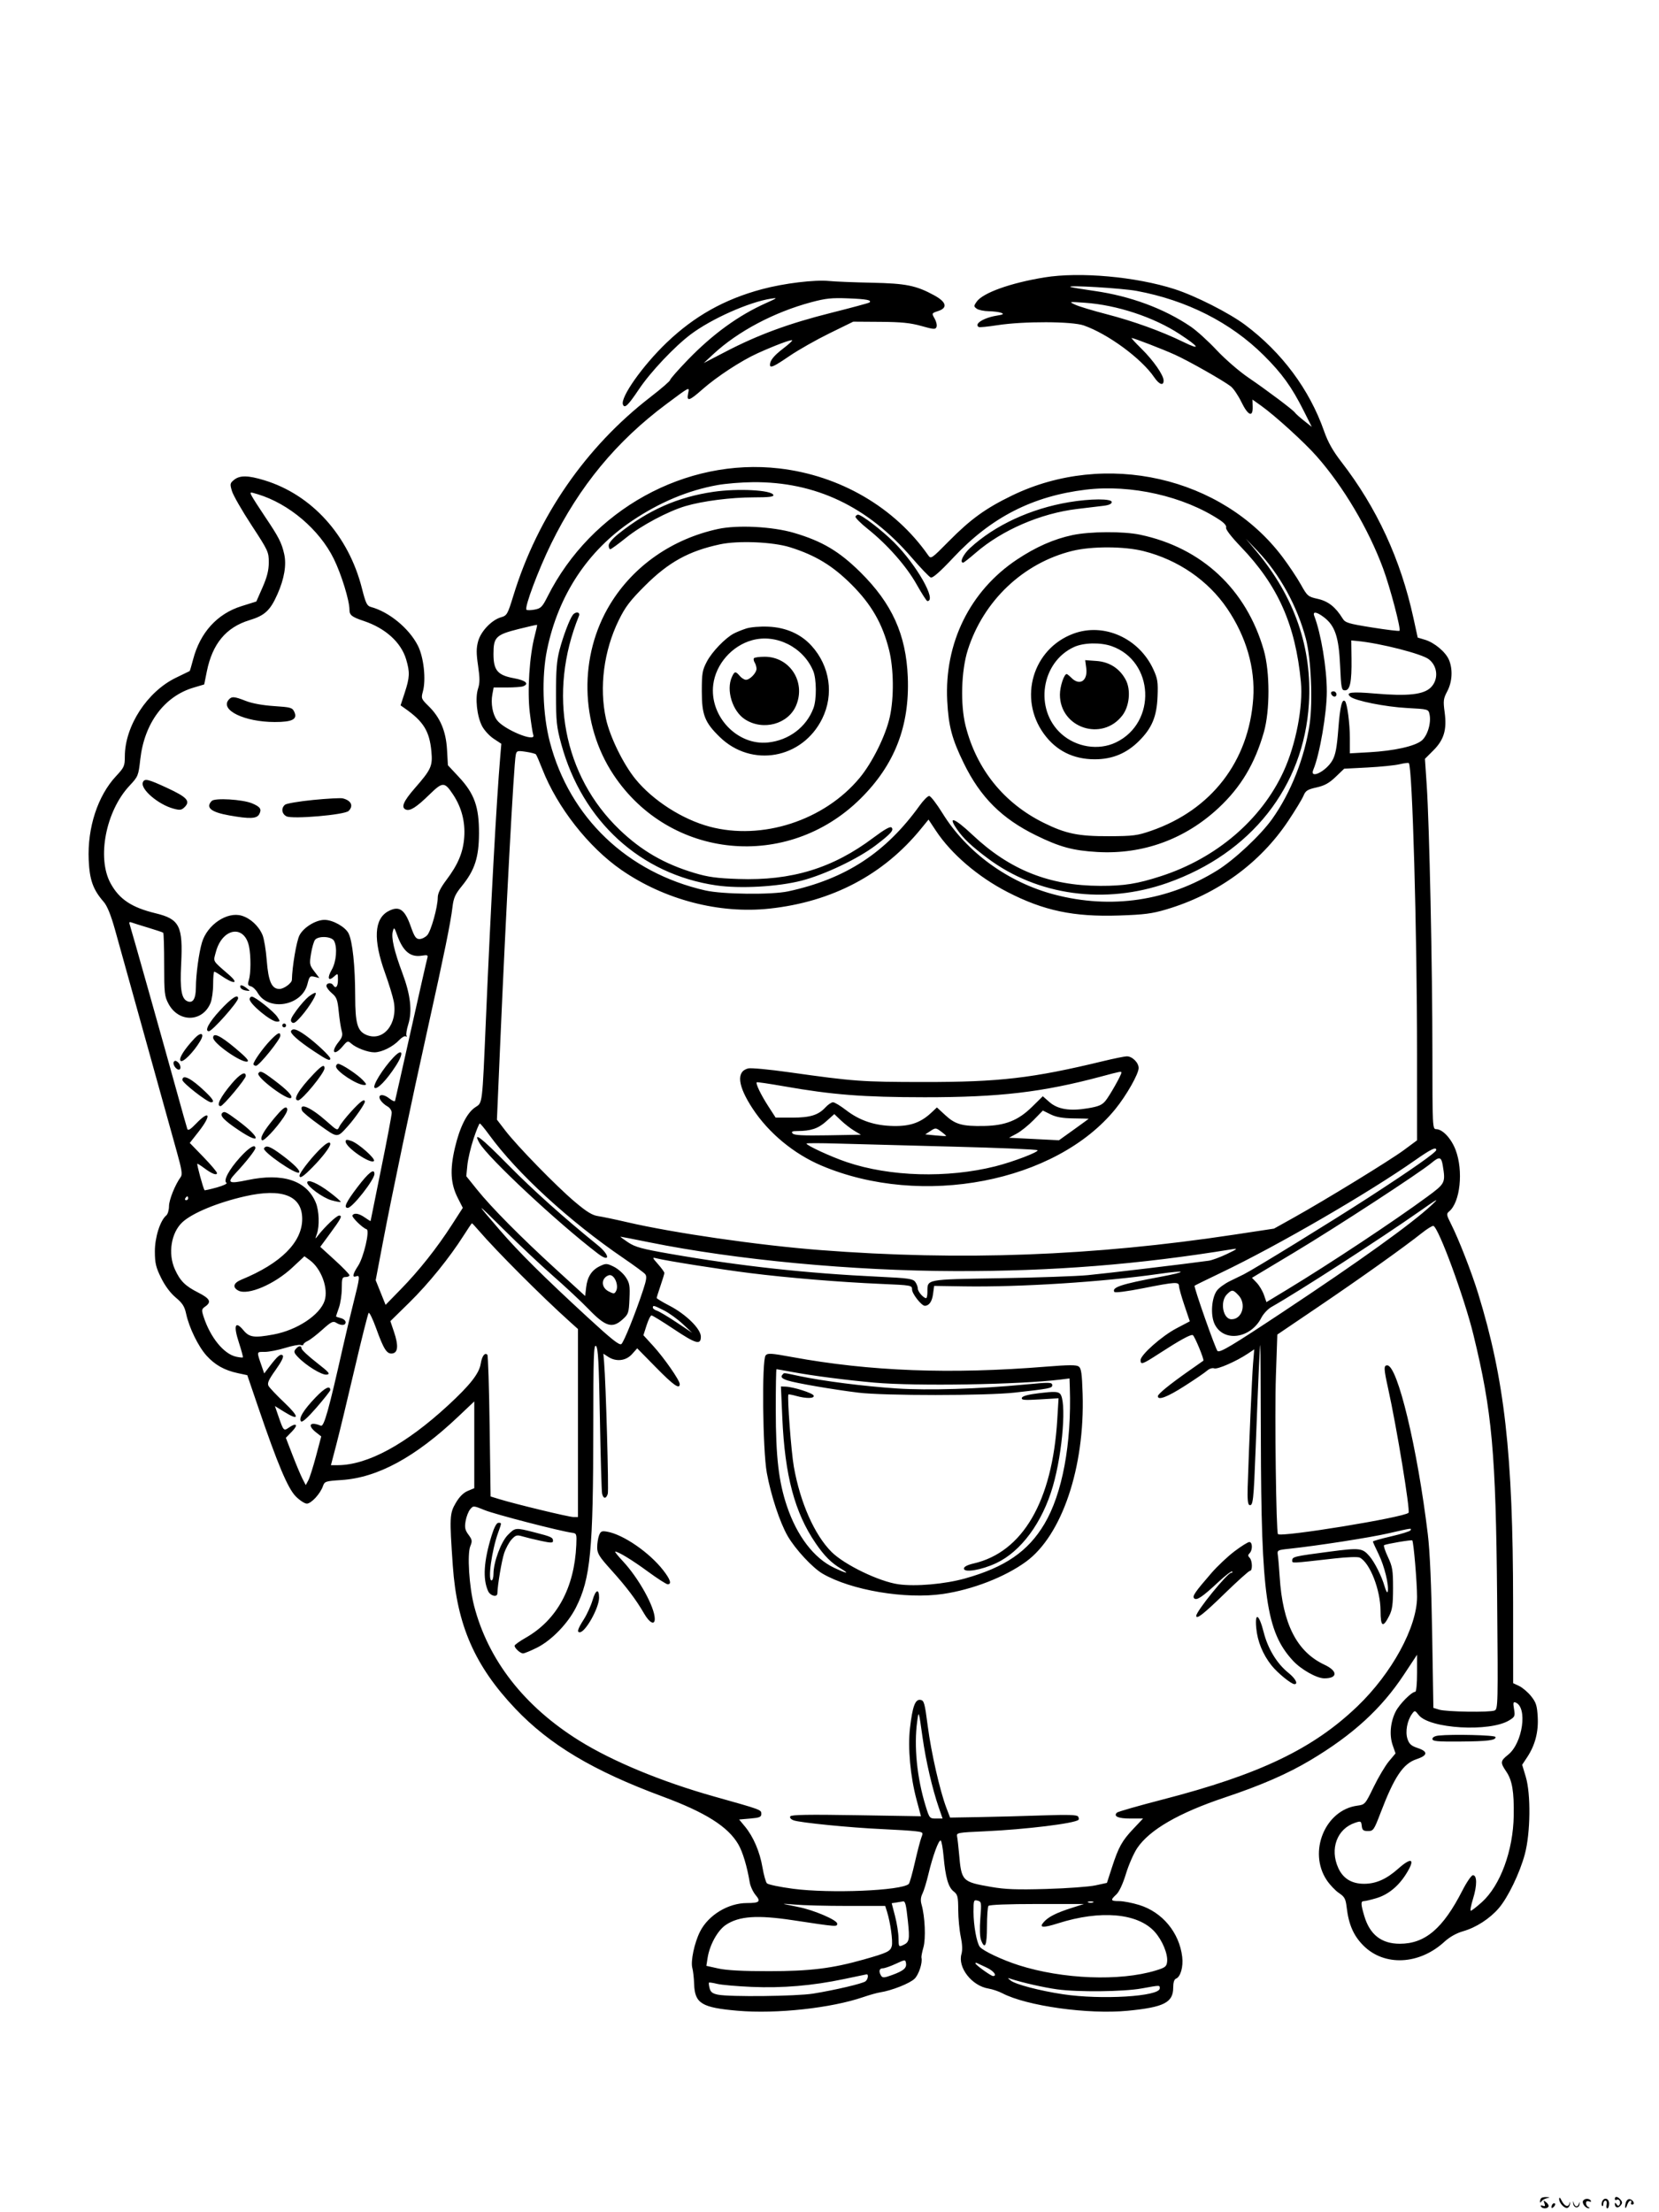 <svg xmlns="http://www.w3.org/2000/svg" width="864" height="1152" viewBox="0 0 864 1152" version="1.1">
	<path d="M 543.870 144.470 C 526.178 147.367, 511.860 152.506, 508.629 157.120 C 507.070 159.345, 507.073 159.580, 508.672 160.750 C 509.613 161.437, 512.434 162.032, 514.941 162.070 C 517.449 162.109, 520.384 162.486, 521.464 162.908 C 523.013 163.514, 522.517 163.822, 519.109 164.367 C 512.252 165.463, 507.042 168.770, 509.750 170.308 C 510.163 170.542, 514.550 170.105, 519.500 169.336 C 533.059 167.231, 558.241 167.309, 564.430 169.476 C 577.046 173.892, 594.443 186.688, 601.080 196.433 C 603.693 200.269, 606 201.096, 606 198.196 C 606 195.356, 600.715 187.746, 594.484 181.614 C 591.347 178.526, 589.024 176, 589.322 176 C 590.428 176, 605.718 181.910, 612 184.766 C 619.211 188.044, 637.108 198.196, 641 201.216 C 642.375 202.283, 644.850 205.933, 646.500 209.328 C 649.975 216.478, 652.561 217.558, 652.389 211.788 L 652.279 208.076 656.793 211.288 C 663.966 216.391, 679.220 230.264, 685.625 237.508 C 699.552 253.259, 712.688 275.413, 720.305 296 C 723.988 305.953, 729.696 327.638, 728.854 328.479 C 728.585 328.749, 722.150 327.973, 714.555 326.755 C 702.040 324.748, 700.600 324.304, 699.193 322.020 C 695.545 316.100, 691.718 313.080, 686.335 311.876 C 681.185 310.723, 680.866 310.452, 677.440 304.327 C 675.486 300.833, 671.197 294.403, 667.908 290.038 C 636.423 248.255, 575.704 234.468, 527.041 258.053 C 513.298 264.714, 505.497 270.353, 494.178 281.807 C 484.925 291.171, 484.845 291.224, 483.300 289.018 C 465.908 264.188, 437.434 247.606, 405.893 243.939 C 357.084 238.265, 307.909 265.431, 285.176 310.630 C 282.439 316.070, 281.682 316.837, 278.444 317.445 C 276.437 317.821, 274.516 317.850, 274.175 317.508 C 273.018 316.352, 280.372 296.712, 287.070 283.070 C 301.751 253.171, 321.066 229.769, 347.018 210.438 C 359.618 201.053, 359.088 201.309, 358.360 204.950 C 357.501 209.244, 358.942 208.833, 365.692 202.861 C 373.265 196.160, 386.039 187.801, 394.646 183.916 C 403.708 179.824, 412.039 176.705, 412.547 177.214 C 412.772 177.439, 410.699 179.344, 407.940 181.448 C 403.095 185.143, 401 187.704, 401 189.934 C 401 191.881, 402.849 191.050, 411.211 185.348 C 415.770 182.240, 425.098 176.952, 431.940 173.598 L 444.379 167.500 458.440 167.594 C 469.383 167.668, 474.122 168.145, 479.818 169.748 C 486.358 171.588, 487.201 171.640, 487.740 170.235 C 488.072 169.371, 487.625 167.412, 486.748 165.884 C 485.159 163.114, 485.165 163.101, 488.633 161.956 C 493.691 160.287, 492.903 157.265, 486.500 153.773 C 477.123 148.660, 471.809 147.590, 454 147.229 C 444.925 147.045, 434.954 146.641, 431.842 146.331 C 424.277 145.578, 408.341 147.518, 396.850 150.592 C 377.282 155.825, 361.600 164.618, 347.166 178.450 C 334.672 190.424, 323.001 206.953, 324.423 210.661 C 325.283 212.900, 327.089 211.172, 332.792 202.654 C 338.804 193.676, 351.357 180.390, 359.806 174.062 C 370.631 165.955, 390.079 157.311, 401.500 155.528 C 405.145 154.960, 404.924 155.161, 399 157.805 C 384.627 164.220, 371.218 173.944, 358.225 187.374 C 353.151 192.619, 349 197.346, 349 197.879 C 349 198.412, 344.386 202.410, 338.746 206.763 C 305.057 232.771, 280.003 269.033, 267.420 310 C 264.357 319.972, 264.031 320.547, 260.940 321.440 C 256.015 322.862, 250.410 328.752, 248.989 334 C 248.032 337.531, 248.031 340.264, 248.980 346.696 C 249.932 353.135, 249.929 355.685, 248.969 358.595 C 247.376 363.421, 248.363 372.831, 251.006 378.011 C 252.124 380.204, 254.851 383.196, 257.064 384.661 L 261.089 387.325 260.531 393.912 C 258.557 417.211, 255.650 470.552, 253.033 531.500 C 251.139 575.618, 251.311 574.178, 247.654 576.517 C 243.256 579.330, 239.442 586.876, 236.897 597.799 C 234.246 609.178, 234.666 616.433, 238.400 623.803 L 241.024 628.981 235.386 637.740 C 227.619 649.807, 218.310 661.563, 208.818 671.292 L 200.810 679.500 198.233 673.085 L 195.656 666.670 199.378 647.085 C 204.148 621.986, 214.208 574.012, 222.988 534.500 C 231.241 497.356, 234.705 480.361, 235.634 472.457 C 236.210 467.557, 237.034 465.703, 240.557 461.377 C 247.237 453.175, 249.410 446.494, 249.459 434 C 249.513 420.148, 247.061 413.283, 238.954 404.594 L 233.269 398.500 232.806 390.361 C 232.257 380.705, 229.231 373.583, 223.156 367.652 C 219.403 363.988, 219.263 363.630, 220.222 360.158 C 221.961 353.861, 220.689 342.207, 217.603 336.162 C 213.004 327.156, 202.611 318.618, 193.140 316.067 C 191.127 315.524, 190.444 314.105, 188.503 306.426 C 181.523 278.811, 162.402 257.631, 137.645 250.088 C 129.171 247.507, 124.904 247.448, 121.913 249.869 C 119.770 251.605, 119.691 252.025, 120.808 255.752 C 121.469 257.960, 126.058 265.950, 131.005 273.508 C 139.654 286.721, 139.999 287.465, 139.983 292.875 C 139.971 297.004, 139.106 300.459, 136.733 305.865 L 133.500 313.229 125.803 315.640 C 113.090 319.621, 104.213 329.406, 100.548 343.476 C 99.714 346.681, 98.911 349.373, 98.765 349.459 C 98.619 349.545, 95.426 351.098, 91.669 352.910 C 76.685 360.138, 65.043 378.038, 65.011 393.896 C 65.001 398.913, 64.681 399.634, 60.462 404.144 C 50.907 414.359, 45.462 431.024, 46.195 447.811 C 46.650 458.227, 48.449 463.266, 53.975 469.602 C 55.819 471.717, 57.701 476.333, 59.888 484.102 C 61.652 490.371, 68.905 516.425, 76.005 542 C 83.106 567.575, 90.355 593.625, 92.115 599.888 C 94.657 608.935, 95.073 611.608, 94.137 612.888 C 91.205 616.897, 88.019 624.822, 88.010 628.128 C 88.004 630.123, 87.374 632.274, 86.610 632.909 C 83.417 635.558, 80.632 644.348, 80.654 651.700 C 80.673 657.766, 81.185 659.934, 83.903 665.455 C 85.939 669.590, 88.750 673.363, 91.519 675.678 C 95.028 678.611, 96.116 680.315, 96.943 684.171 C 98.493 691.397, 103.263 701.179, 107.553 705.927 C 111.959 710.804, 116.896 713.570, 123.860 715.063 L 128.786 716.120 134.477 732.810 C 144.571 762.418, 149.907 775.082, 154.043 779.250 C 156.090 781.313, 158.678 783, 159.793 783 C 162.075 783, 166.796 777.883, 168.182 773.908 C 169.049 771.420, 169.527 771.262, 177.797 770.726 C 196.675 769.502, 216.282 758.860, 238.632 737.703 L 247 729.782 247 752.378 L 247 774.973 243.595 776.396 C 241.342 777.337, 239.237 779.445, 237.371 782.631 C 234.151 788.125, 234.059 790.093, 235.833 815.500 C 237.985 846.299, 247.302 867.561, 268.382 889.772 C 286.247 908.596, 308.962 922.152, 345 935.498 C 367.364 943.781, 379.079 951.159, 384.470 960.359 C 386.786 964.310, 389.050 971.823, 390.456 980.221 C 390.799 982.267, 392.186 985.256, 393.539 986.864 C 396.383 990.243, 395.558 991, 389.033 991 C 379.233 991, 368.919 997.268, 364.577 1005.862 C 361.631 1011.694, 359.593 1021.332, 360.566 1024.832 C 360.975 1026.299, 361.397 1030.090, 361.504 1033.255 C 361.844 1043.286, 365.428 1045.465, 384.257 1047.088 C 404.394 1048.823, 432.889 1045.715, 449.640 1039.956 C 452.863 1038.847, 456.812 1037.741, 458.415 1037.497 C 464.393 1036.587, 473.918 1032.809, 476.340 1030.387 C 478.549 1028.178, 480.540 1022.016, 479.882 1019.425 C 479.752 1018.916, 480.220 1016.490, 480.920 1014.033 C 482.226 1009.452, 481.723 998.009, 479.943 991.801 C 479.344 989.713, 479.486 987.940, 480.397 986.131 C 481.125 984.684, 482.522 980.125, 483.500 976 C 485.767 966.441, 488.925 957.835, 489.936 958.460 C 490.367 958.727, 491.033 962.444, 491.416 966.722 C 492.391 977.601, 493.865 982.748, 496.625 984.920 C 498.757 986.596, 499.004 987.593, 499.044 994.644 C 499.068 998.965, 499.657 1005.200, 500.353 1008.500 C 501.171 1012.376, 501.307 1015.562, 500.736 1017.500 C 498.660 1024.549, 506.104 1034.109, 514.774 1035.529 C 516.823 1035.864, 520.075 1036.962, 522 1037.968 C 534.720 1044.614, 566.775 1049.091, 587.326 1047.090 C 606.209 1045.252, 611 1042.808, 611 1035.014 C 611 1032.430, 611.516 1030.739, 612.408 1030.397 C 614.812 1029.474, 616.312 1024.279, 615.690 1019.028 C 614.194 1006.402, 605.369 995.739, 593.339 992.023 C 589.737 990.910, 585.037 990, 582.895 990 C 578.355 990, 578.148 989.519, 581.395 986.509 C 582.873 985.140, 584.787 981.024, 586.391 975.764 C 587.821 971.075, 590.456 965.060, 592.246 962.397 C 598.665 952.846, 613.885 944.052, 637.915 936.011 C 656.952 929.640, 670.534 923.718, 682.538 916.555 C 704.545 903.422, 719.440 889.793, 731.128 872.096 L 738 861.692 738 871.346 C 738 876.883, 737.588 881, 737.035 881 C 735.168 881, 728.860 887.354, 726.886 891.224 C 724.106 896.674, 723.482 903.565, 725.298 908.782 L 726.788 913.064 723.337 917.195 C 721.439 919.467, 717.870 925.470, 715.406 930.536 C 710.994 939.605, 710.862 939.755, 706.862 940.292 C 690.075 942.543, 681.132 964.399, 690.978 979.106 C 692.596 981.523, 695.453 984.529, 697.327 985.788 C 700.272 987.765, 700.817 988.783, 701.348 993.305 C 702.396 1002.222, 704.954 1008.049, 710.061 1013.156 C 720.946 1024.041, 739.085 1023.207, 752.175 1011.218 C 754.980 1008.649, 758.440 1006.699, 762.020 1005.668 C 768.808 1003.713, 775.860 999.146, 780.575 993.652 C 785.376 988.057, 791.542 975.264, 794.143 965.500 C 797.079 954.480, 797.314 934.260, 794.611 925.249 L 792.736 918.998 795.314 915.102 C 799.468 908.825, 801.278 901.925, 800.834 894.062 C 800.500 888.153, 799.987 886.543, 797.410 883.306 C 795.743 881.213, 792.953 878.825, 791.211 878 L 788.043 876.500 788.018 834.500 C 787.972 757.121, 783.562 718.181, 769.787 673.500 C 766.361 662.386, 759.636 645.161, 755.659 637.313 C 753.284 632.627, 753.202 632.078, 754.694 630.846 C 760.484 626.067, 762.205 609.679, 758.061 598.792 C 755.787 592.820, 751.260 588, 747.923 588 C 746.058 588, 746 586.801, 745.990 548.250 C 745.979 503.262, 744.409 429.445, 743.026 408.879 L 742.104 395.159 746.451 390.812 C 752.041 385.222, 753.593 379.989, 752.363 370.877 C 751.560 364.924, 751.699 363.819, 753.735 359.969 C 756.332 355.058, 756.685 348.575, 754.624 343.643 C 752.905 339.528, 747.073 334.638, 742.111 333.151 L 738.335 332.020 736.095 321.760 C 729.433 291.241, 717.032 264.396, 698.558 240.500 C 694.119 234.758, 691.582 230.242, 689.570 224.500 C 681.990 202.861, 667.637 183.540, 648.500 169.212 C 640.160 162.967, 622.545 154.036, 611.708 150.557 C 591.513 144.074, 562.299 141.453, 543.870 144.470 M 557.500 149.432 C 558.050 149.678, 563.642 150.609, 569.927 151.500 C 588.652 154.156, 606.245 160.670, 620.123 170.087 C 623.216 172.185, 629.291 177.692, 633.623 182.325 C 637.955 186.957, 645.325 193.352, 650 196.535 C 659.977 203.330, 673.636 213.602, 674.455 214.927 C 674.770 215.437, 676.861 217.306, 679.103 219.081 L 683.178 222.309 678.954 213.904 C 672.695 201.449, 667.660 194.467, 658.093 184.973 C 640.913 167.923, 618.046 156.342, 592 151.498 C 584.389 150.083, 555.027 148.324, 557.500 149.432 M 422.500 157.377 C 403.096 162.581, 384.271 172.561, 371.500 184.413 L 366.500 189.054 378 183.082 C 394.891 174.310, 410.843 168.442, 432.800 162.925 C 443.531 160.228, 452.542 157.792, 452.823 157.511 C 454.063 156.270, 451.452 155.764, 441.812 155.377 C 433.183 155.031, 430.031 155.358, 422.500 157.377 M 560 158.688 C 561.925 159.579, 569.125 161.761, 576 163.536 C 590.223 167.209, 604.847 172.490, 616.331 178.102 C 625.599 182.631, 624.665 180.726, 614.290 173.938 C 600.846 165.141, 581.705 158.819, 565 157.658 C 556.585 157.073, 556.535 157.083, 560 158.688 M 373.655 252.597 C 358.250 255.380, 343.445 261.593, 329 271.335 C 305.989 286.855, 290.748 310.013, 284.909 338.327 C 282.001 352.427, 282.602 372.059, 286.383 386.477 C 296.695 425.797, 326.722 454.448, 367.302 463.688 C 376.350 465.749, 401.869 466.030, 410.500 464.165 C 440.422 457.698, 461.296 444.058, 479.018 419.396 C 480.953 416.703, 483.156 414.500, 483.915 414.500 C 484.674 414.500, 487.797 418.550, 490.857 423.500 C 503.430 443.841, 525.020 459.525, 549.148 465.845 C 578.728 473.592, 608.330 469.188, 634 453.220 C 642.878 447.697, 656.526 434.913, 662.525 426.500 C 672.239 412.877, 679.506 394.471, 682.056 377.029 C 683.769 365.316, 682.773 342.738, 680.097 332.616 C 675.604 315.616, 666.456 298.998, 654.957 286.941 L 648.813 280.500 654.249 287 C 674.250 310.916, 683.434 337.525, 681.666 366.434 C 679.021 409.655, 651.599 444.398, 608 459.768 C 575.517 471.219, 540.289 466.391, 514.352 446.934 C 505.835 440.545, 501.739 436.674, 498.405 431.863 C 493.333 424.544, 497.074 425.875, 506.449 434.724 C 525.784 452.974, 546.510 461.253, 573 461.306 C 585.486 461.332, 592.165 460.269, 604.500 456.295 C 633.392 446.986, 656.896 426.929, 668.487 401.692 C 674.897 387.735, 678.718 367.930, 677.490 355.028 C 674.666 325.369, 665.589 304.932, 646.313 284.832 C 641.218 279.520, 638.211 275.615, 638.545 274.744 C 638.886 273.856, 637.645 272.369, 635.227 270.769 C 616.528 258.395, 589.003 252.160, 565.546 254.984 C 537.813 258.324, 516.203 269.368, 496.690 290.174 C 489.658 297.670, 485.756 301.120, 484.745 300.733 C 483.920 300.416, 479.430 295.726, 474.767 290.310 C 451.875 263.721, 424.678 250.815, 392.119 251.090 C 386.279 251.139, 377.970 251.817, 373.655 252.597 M 371.583 256.107 C 352.984 258.819, 337.711 265.556, 322.250 277.866 C 319.097 280.377, 317 282.836, 317 284.023 C 317 285.110, 317.373 286, 317.829 286 C 318.284 286, 321.997 283.305, 326.079 280.011 C 333.941 273.666, 347.862 266.254, 357 263.546 C 365.876 260.916, 380.693 259.012, 392.333 259.006 C 400.537 259.001, 403.066 258.697, 402.751 257.754 C 401.895 255.185, 384.283 254.255, 371.583 256.107 M 131.119 258.294 C 131.747 259.507, 134.835 264.325, 137.982 269 C 145.176 279.688, 146.684 282.627, 148.012 288.552 C 149.271 294.173, 148.067 301.337, 144.513 309.374 C 140.747 317.891, 137.912 320.528, 129.911 322.958 C 117.777 326.644, 110.636 335.210, 107.736 349.557 L 106.348 356.426 100.813 358.069 C 85.598 362.586, 75.182 376.584, 73.064 395.362 C 72.091 403.992, 71.943 404.353, 67.443 409.165 C 55.103 422.357, 50.369 446.721, 57.575 459.960 C 62.093 468.262, 68.556 472.573, 80.989 475.577 C 93.566 478.616, 95.350 482.170, 94.339 502.180 C 93.672 515.399, 94.517 520.217, 97.718 521.445 C 100.528 522.523, 101.999 520.020, 102.020 514.128 C 102.043 507.500, 103.589 496.104, 105.189 490.764 C 107.959 481.517, 118.294 474.573, 125.896 476.851 C 130.442 478.213, 134.729 482.195, 136.718 486.904 C 137.509 488.776, 138.496 494.704, 138.912 500.077 C 139.765 511.081, 141.501 515, 145.523 515 C 147.823 515, 151.978 511.961, 152.017 510.250 C 152.180 503.216, 154.409 490.119, 155.961 487.075 C 158.069 482.944, 164.518 478.981, 169.066 479.022 C 173.380 479.061, 179.766 482.648, 181.504 486.008 C 183.580 490.023, 184.959 503.020, 184.982 518.782 C 185.003 533.033, 186.157 536.994, 190.858 538.941 C 199.655 542.585, 207.339 533.076, 205.039 521.390 C 204.509 518.701, 202.499 512.136, 200.571 506.802 C 194.263 489.348, 194.830 478.465, 202.252 474.500 C 207.838 471.515, 210.764 473.475, 213.868 482.281 C 215.832 487.852, 216.617 489, 218.463 489 C 219.688 489, 221.510 488.094, 222.511 486.988 C 224.499 484.791, 227.956 472.385, 227.983 467.349 C 227.995 465.184, 229.412 462.319, 232.515 458.191 C 238.599 450.099, 241.208 443.827, 241.772 435.941 C 242.343 427.966, 240.376 420.420, 236.008 413.825 C 231.491 407.006, 230.569 407.007, 223.566 413.848 C 216.940 420.321, 213.611 422.448, 211.422 421.608 C 208.694 420.562, 210.043 417.307, 216.056 410.428 C 224.578 400.679, 225.374 398.908, 224.662 391.279 C 223.679 380.752, 220.581 375.725, 210.878 368.910 L 208.614 367.319 210.807 360.639 C 213.392 352.764, 213.504 350.061, 211.523 343.388 C 208.884 334.503, 200.736 327.124, 189.390 323.345 C 183.254 321.302, 182 320.316, 182 317.538 C 182 312.723, 177.797 299.063, 173.835 291 C 166.350 275.769, 150.446 262.263, 134.239 257.374 C 130.004 256.097, 129.984 256.103, 131.119 258.294 M 556.729 261.512 C 536.769 264.867, 518.112 273.504, 505.250 285.343 C 501.628 288.677, 499.575 293, 501.614 293 C 501.952 293, 504.872 290.710, 508.103 287.911 C 521.828 276.020, 541.949 267.320, 561 265.037 C 566.225 264.412, 572.413 263.669, 574.750 263.388 C 577.544 263.053, 579 262.385, 579 261.439 C 579 259.593, 567.922 259.630, 556.729 261.512 M 445.537 268.940 C 445.218 269.457, 448.012 272.318, 451.747 275.298 C 462.164 283.610, 472.004 294.760, 477.388 304.352 C 480.058 309.108, 482.562 313, 482.954 313 C 488.075 313, 477.374 294.133, 465.610 282.421 C 459.270 276.107, 448.707 268, 446.822 268 C 446.435 268, 445.857 268.423, 445.537 268.940 M 374 275.453 C 350.172 280.594, 329.987 294.628, 317.843 314.500 C 301.366 341.462, 302.036 377.123, 319.515 403.456 C 348.784 447.552, 410.028 453.530, 448.039 416 C 465.918 398.347, 473.800 378.131, 472.770 352.566 C 471.879 330.459, 464.569 314.289, 448.103 298 C 437.063 287.078, 428.144 281.791, 413.500 277.486 C 402.315 274.198, 384.151 273.264, 374 275.453 M 558.500 278.656 C 548.775 280.730, 539.497 284.820, 529.647 291.373 C 505.176 307.656, 491.762 334.838, 493.314 365 C 493.990 378.146, 495.775 384.858, 501.957 397.500 C 510.586 415.147, 521.711 426.253, 539.500 434.980 C 551.947 441.086, 558.766 442.938, 571.500 443.671 C 595.203 445.036, 617.215 437.020, 634.712 420.653 C 646.262 409.848, 653.520 397.691, 658.214 381.289 C 661.418 370.091, 661.404 349.863, 658.184 338.605 C 649.115 306.892, 625.885 285.207, 593.736 278.445 C 585.029 276.613, 567.589 276.718, 558.500 278.656 M 375 283.452 C 358.711 286.941, 348.206 292.729, 335.950 304.965 C 328.094 312.808, 325.660 316.008, 322.232 323 C 314.451 338.871, 311.981 357.934, 315.584 374.303 C 317.668 383.770, 324.616 397.958, 330.985 405.752 C 340.077 416.878, 355.316 426.654, 369.500 430.460 C 396.879 437.805, 429.272 427.289, 447.703 405.070 C 454.323 397.090, 461.272 383.041, 463.416 373.303 C 465.641 363.191, 465.469 348.186, 463.014 338.410 C 459.589 324.769, 453.872 314.807, 443.533 304.460 C 433.677 294.596, 424.724 289.157, 411.500 284.998 C 402.552 282.185, 384.487 281.419, 375 283.452 M 558.468 286.877 C 532.906 293.167, 512.151 312.840, 504.008 338.500 C 500.593 349.263, 500.090 366.960, 502.885 378.031 C 508.568 400.542, 522.782 418.186, 543.500 428.451 C 555.006 434.152, 561.586 435.507, 577.500 435.451 C 590.129 435.408, 592.284 435.132, 599.500 432.635 C 630.866 421.784, 650.399 396.473, 652.671 363.739 C 653.768 347.915, 649.033 331.548, 639.128 316.932 C 629.195 302.276, 613.560 291.524, 595.590 286.994 C 585.475 284.444, 568.574 284.391, 558.468 286.877 M 298.293 320.250 C 296.635 322.427, 293.296 331.250, 291.384 338.500 C 289.954 343.928, 289.544 349.092, 289.560 361.500 C 289.578 375.780, 289.874 378.575, 292.311 387.500 C 303.276 427.660, 333.597 455.299, 373.009 461.062 C 385.421 462.877, 405.160 461.776, 417.500 458.581 C 429.433 455.492, 446.862 447.192, 456 440.249 C 463.950 434.208, 465.671 432.271, 464.305 430.905 C 463.625 430.225, 460.552 431.957, 454.897 436.209 C 433.696 452.148, 412.286 458.693, 384.500 457.729 C 373.265 457.339, 368.764 456.724, 361.712 454.615 C 346.037 449.927, 334.093 443.029, 322.660 432.061 C 293.348 403.944, 285.185 360.992, 301.504 320.750 C 302.345 318.676, 299.794 318.279, 298.293 320.250 M 684.461 320.750 C 687.994 329.905, 691 348.021, 691 360.151 C 691 371.373, 687.258 393.072, 683.998 400.750 C 681.735 406.080, 690.651 401.745, 693.922 395.925 C 695.552 393.025, 696.255 389.258, 697.008 379.393 C 697.880 367.976, 698.942 363.609, 700.476 365.143 C 701.618 366.284, 703 376.770, 703 384.287 L 703 392.301 713.250 391.720 C 726.002 390.997, 736.675 388.633, 740.320 385.723 C 743.407 383.257, 745.477 376.447, 744.495 371.979 C 743.908 369.306, 743.851 369.290, 732.703 368.688 C 721.530 368.085, 705.857 364.956, 703.276 362.814 C 700.516 360.524, 703.830 360.099, 716.157 361.164 C 733.128 362.631, 741.435 361.719, 745.175 357.979 C 749.304 353.850, 748.788 346.890, 744.087 343.283 C 740.407 340.460, 718.974 334.980, 707.112 333.829 L 703.725 333.500 703.853 343 C 704.015 355.038, 703.098 359.500, 700.459 359.500 C 698.644 359.500, 698.457 358.544, 697.916 346.500 C 697.253 331.761, 695.266 325.830, 689.521 321.448 C 685.710 318.541, 683.491 318.235, 684.461 320.750 M 270 327.582 C 258.249 330.541, 257 331.788, 257 340.555 C 257 349.103, 259.142 351.623, 267.750 353.205 C 273.812 354.318, 275.795 356.097, 272.418 357.393 C 271.548 357.727, 267.744 358, 263.964 358 L 257.091 358 256.424 361.556 C 255.535 366.292, 256.525 371.878, 258.802 374.977 C 262.457 379.951, 279.313 386.865, 277.730 382.740 C 277.405 381.891, 276.585 376.632, 275.909 371.053 C 274.555 359.883, 275.744 341.440, 278.487 331.047 C 279.279 328.047, 279.830 325.502, 279.713 325.392 C 279.596 325.281, 275.225 326.267, 270 327.582 M 388.500 327.333 C 386.300 328.058, 383.423 329.230, 382.106 329.938 C 377.599 332.360, 370.822 339.418, 368.161 344.460 C 365.769 348.991, 365.500 350.561, 365.500 360 C 365.500 372.282, 367.031 376.184, 374.828 383.775 C 391.431 399.940, 417.879 395.210, 428.208 374.229 C 434.395 361.661, 432.242 346.914, 422.673 336.323 C 417.124 330.181, 409.320 326.721, 400.147 326.336 C 395.625 326.147, 390.865 326.554, 388.500 327.333 M 559.031 329.978 C 537.859 337.826, 530.234 363.607, 543.615 382.093 C 549.971 390.873, 558.847 395.348, 570 395.397 C 579.221 395.437, 586.703 392.350, 593.249 385.804 C 599.938 379.115, 602.422 373.158, 602.842 362.803 C 603.151 355.195, 602.881 353.420, 600.687 348.628 C 593.210 332.297, 574.895 324.097, 559.031 329.978 M 391.672 333.395 C 381.153 336.305, 372.785 345.870, 371.457 356.501 C 369.406 372.915, 383.863 388.261, 399.867 386.658 C 410.822 385.561, 420.009 378.624, 423.674 368.684 C 425.349 364.141, 425.261 353.562, 423.514 349.380 C 418.338 336.990, 404.246 329.916, 391.672 333.395 M 559.419 336.897 C 542.179 344.727, 538.516 369.333, 552.689 382.109 C 560.470 389.122, 572.114 390.961, 581.179 386.606 C 602.563 376.336, 601.148 344.314, 578.965 336.488 C 573.184 334.448, 564.407 334.632, 559.419 336.897 M 392.625 342.798 C 392.354 343.237, 392.545 344.249, 393.051 345.048 C 393.556 345.846, 393.976 347.288, 393.985 348.250 C 394.003 350.391, 390.555 354, 388.490 354 C 387.660 354, 386.210 353.100, 385.268 352 C 383.051 349.411, 382.559 349.477, 381.161 352.547 C 378.071 359.328, 381.412 370.268, 387.871 374.522 C 397.286 380.723, 410.526 377.165, 414.636 367.329 C 419.766 355.051, 411.308 342, 398.221 342 C 395.414 342, 392.896 342.359, 392.625 342.798 M 565.710 347.876 C 566.600 354.508, 562.339 357.339, 558 353 C 556.900 351.900, 555.787 351, 555.526 351 C 554.146 351, 552 357.522, 552 361.716 C 552 379.073, 573.988 386.371, 584.552 372.521 C 588.223 367.708, 589.027 359.243, 586.305 354.071 C 583.194 348.160, 577.833 344.688, 571.064 344.198 L 565.160 343.771 565.710 347.876 M 693.229 361.188 C 693.847 363.042, 696 363.349, 696 361.583 C 696 360.712, 695.288 360, 694.417 360 C 693.546 360, 693.011 360.534, 693.229 361.188 M 119.040 364.452 C 114.586 369.819, 127.379 375.964, 143.059 375.988 C 152.203 376.002, 155.032 374.560, 153.303 370.766 C 152.265 368.488, 151.514 368.270, 142.719 367.692 C 136.892 367.309, 131.267 366.288, 128.089 365.035 C 121.950 362.615, 120.635 362.531, 119.040 364.452 M 268.596 393.143 C 267.599 397.889, 263.433 475.474, 260.427 545.278 L 258.801 583.057 263.150 588.725 C 269.381 596.844, 289.764 617.741, 299.336 625.822 C 305.551 631.069, 308.455 632.852, 311.500 633.290 C 313.700 633.606, 320.450 635.018, 326.500 636.427 C 350.685 642.058, 395.282 648.506, 427 650.957 C 500.541 656.641, 569.269 654.078, 643 642.903 L 663.500 639.796 673.500 634.218 C 690.302 624.846, 723.977 604.206, 731.187 598.861 L 738 593.811 737.994 548.655 C 737.986 484.736, 735.566 399.233, 733.713 397.379 C 733.466 397.132, 731.292 397.402, 728.882 397.978 C 726.472 398.554, 718.997 399.313, 712.271 399.664 L 700.043 400.302 695.596 404.563 C 692.212 407.805, 689.832 409.118, 685.636 410.057 C 680.916 411.113, 679.938 411.738, 678.846 414.395 C 678.144 416.103, 674.561 422.008, 670.883 427.518 C 656.188 449.534, 633.981 465.659, 607.495 473.545 C 599.966 475.787, 595.928 476.308, 582.722 476.744 C 559.118 477.524, 543.585 474.252, 524.703 464.526 C 509.350 456.616, 495.436 444.708, 487.450 432.641 L 483.572 426.782 479.607 431.641 C 460.118 455.522, 433.366 469.618, 400.829 473.150 C 374.618 475.996, 346.097 468.556, 323.601 453.005 C 306.512 441.191, 290.196 420.381, 282.435 400.500 C 280.932 396.650, 279.432 393.200, 279.101 392.832 C 278.770 392.465, 276.383 391.855, 273.796 391.476 C 269.408 390.833, 269.058 390.945, 268.596 393.143 M 74.393 407.419 C 73.048 410.924, 82.416 418.958, 90.336 421.090 C 93.756 422.011, 94.545 421.899, 96.184 420.261 C 99.262 417.183, 97.381 415.111, 87.230 410.400 C 76.991 405.648, 75.229 405.239, 74.393 407.419 M 163.181 416.561 C 155.856 417.280, 149.219 418.403, 148.431 419.057 C 146.332 420.799, 146.686 423.762, 149.151 425.081 C 152.164 426.693, 179.516 424.342, 181.563 422.294 C 184.216 419.641, 182.907 416.842, 178.500 415.749 C 177.400 415.476, 170.507 415.841, 163.181 416.561 M 110.250 417.096 C 106.969 420.519, 109.853 422.914, 119.291 424.604 C 130.056 426.531, 133.723 426.386, 135.011 423.979 C 136.401 421.383, 135.576 420.139, 131.276 418.342 C 126.312 416.268, 111.865 415.412, 110.250 417.096 M 67.463 481.139 C 68.136 483.025, 85.736 545.471, 91.945 568 C 94.749 578.175, 97.273 587.138, 97.554 587.917 C 97.919 588.928, 99.215 588.138, 102.070 585.167 C 109.340 577.602, 110.298 580.571, 103.416 589.338 L 98.833 595.176 105.916 602.481 C 109.812 606.499, 113 610.271, 113 610.862 C 113 612.275, 110.267 611.223, 106.406 608.324 C 104.704 607.046, 103.069 606, 102.772 606 C 102.320 606, 105.828 618.918, 106.517 619.790 C 106.643 619.949, 109.517 619.309, 112.903 618.367 C 116.290 617.426, 118.563 616.348, 117.956 615.973 C 116.162 614.864, 119.196 609.143, 124.968 602.750 C 129.643 597.572, 133 595.530, 133 597.862 C 133 598.930, 128.149 605.098, 122.857 610.758 C 117.957 615.998, 118.941 616.616, 128.862 614.529 C 147.293 610.652, 159.639 614.712, 164.452 626.232 C 166.216 630.452, 166.481 638.522, 164.994 642.685 C 164.041 645.352, 164.070 645.395, 165.536 643.500 C 169.188 638.779, 175.292 633, 176.625 633 C 178.460 633, 177.690 634.484, 171.483 642.916 L 166.793 649.287 174.397 656.224 C 178.578 660.040, 182 663.575, 182 664.081 C 182 664.586, 181.100 665, 180 665 C 178.227 665, 178 665.667, 178 670.874 C 178 674.105, 177.325 678.662, 176.500 681 C 175.675 683.338, 175 685.371, 175 685.517 C 175 685.664, 176.125 686.066, 177.500 686.411 C 178.875 686.756, 180 687.705, 180 688.519 C 180 690.300, 177.680 690.442, 175.083 688.820 C 173.453 687.802, 172.461 688.300, 167.847 692.452 C 164.906 695.099, 161.488 697.727, 160.250 698.293 C 159.013 698.858, 158 699.685, 158 700.129 C 158 700.574, 157.368 700.695, 156.596 700.399 C 155.825 700.102, 152.177 700.792, 148.491 701.930 C 144.805 703.069, 140.006 704, 137.827 704 C 133.470 704, 133.559 703.495, 136.444 711.856 L 137.601 715.211 140.286 711.692 C 144.543 706.110, 146.156 704.756, 147.248 705.848 C 147.885 706.485, 146.596 709.110, 143.555 713.371 C 139.875 718.527, 139.090 720.296, 139.854 721.708 C 140.387 722.694, 144.110 726.618, 148.128 730.428 C 156.059 737.951, 156.008 740.169, 148.017 735.202 L 143.173 732.190 145.039 737.614 C 147.599 745.054, 147.785 745.264, 150.288 743.511 C 154.360 740.659, 155.540 741.848, 152.130 745.366 L 148.867 748.732 152.356 757.766 C 154.275 762.735, 156.609 768.276, 157.541 770.080 L 159.237 773.359 160.547 770.930 C 161.268 769.593, 163.082 763.893, 164.579 758.262 L 167.300 748.024 164.650 745.939 C 159.892 742.197, 161.377 740.064, 167.091 742.433 C 168.738 743.115, 171.168 734.459, 178.583 701.500 C 180.067 694.900, 182.569 684.407, 184.141 678.182 C 187.439 665.128, 187.567 663.845, 185.500 664.638 C 183.305 665.481, 183.664 663.466, 186.464 659.229 C 189.395 654.793, 192.693 640.731, 190.939 640.146 C 188.741 639.414, 183.014 633.787, 183.562 632.899 C 184.477 631.419, 187.012 631.873, 190.096 634.068 C 191.693 635.206, 193.002 635.993, 193.005 635.818 C 193.007 635.643, 195.482 623.390, 198.505 608.589 C 201.527 593.787, 204 580.701, 204 579.508 C 204 578.268, 203.015 576.811, 201.703 576.109 C 200.439 575.432, 198.854 573.996, 198.180 572.917 C 196.311 569.924, 199.297 569.302, 202.697 571.976 C 204.212 573.168, 205.573 573.774, 205.720 573.322 C 205.868 572.870, 209.603 556.300, 214.020 536.500 C 218.437 516.700, 222.287 499.737, 222.576 498.805 C 223.018 497.373, 222.569 497.196, 219.687 497.663 C 213.754 498.626, 209.877 495.411, 206.872 487.037 C 205.352 482.802, 205.199 482.669, 204.568 485.031 C 203.685 488.341, 205.297 495.320, 209.601 506.826 C 213.808 518.072, 214.768 526.520, 212.623 533.421 C 211.781 536.127, 211.367 538.784, 211.701 539.325 C 212.035 539.866, 211.855 540.028, 211.300 539.685 C 210.745 539.342, 209.213 540.217, 207.895 541.628 C 204.675 545.078, 198.766 548, 195.008 548 C 191.492 548, 185.397 545.669, 182.824 543.341 C 181.209 541.879, 180.874 541.997, 178.448 544.879 C 173.967 550.205, 172.010 548, 176.376 542.543 C 178.261 540.187, 178.576 539.009, 177.927 536.744 C 177.478 535.181, 176.795 530.689, 176.408 526.762 C 175.799 520.580, 175.322 519.300, 172.852 517.222 C 171.283 515.902, 170 514.187, 170 513.411 C 170 511.798, 172.571 511.496, 173.500 513 C 174.807 515.114, 176 513.847, 176 510.345 C 176 506.750, 175.967 506.720, 173.994 508.506 C 170.938 511.271, 170.263 509.335, 172.766 504.985 C 175.177 500.795, 175.773 493.313, 173.965 489.934 C 172.715 487.598, 165.888 487.225, 164.087 489.395 C 163.450 490.162, 162.505 493.396, 161.987 496.580 C 161.101 502.022, 161.203 502.578, 163.688 505.835 L 166.330 509.300 163.781 508.660 C 161.437 508.072, 161.142 508.377, 160.114 512.461 C 157.251 523.831, 139.848 526.866, 134.176 516.984 C 133.269 515.403, 131.677 513.887, 130.639 513.616 C 129.074 513.207, 128.899 512.644, 129.615 510.311 C 130.661 506.904, 130.709 497.819, 129.707 492.925 C 127.326 481.295, 115.784 483.152, 112.434 495.704 C 111.018 501.010, 110.383 499.900, 119.250 507.621 C 124.880 512.524, 121.751 512.692, 114.846 507.858 C 113.386 506.836, 111.923 506, 111.596 506 C 111.268 506, 111 508.939, 111 512.532 C 111 516.125, 110.380 520.549, 109.621 522.364 C 105.440 532.372, 93.023 532.580, 87.760 522.729 C 85.681 518.839, 85.500 517.205, 85.500 502.337 C 85.500 493.448, 85.275 485.974, 85 485.729 C 84.725 485.484, 81.252 484.311, 77.283 483.123 C 73.313 481.934, 69.370 480.696, 68.521 480.370 C 67.499 479.978, 67.142 480.238, 67.463 481.139 M 125.245 514.250 C 125.471 514.938, 126.746 515.648, 128.078 515.829 C 130.450 516.151, 130.459 516.125, 128.500 514.610 C 126.060 512.723, 124.692 512.572, 125.245 514.250 M 160.710 519.013 C 159.303 520.120, 156.482 523.300, 154.442 526.079 C 151.541 530.031, 150.998 531.390, 151.952 532.316 C 152.899 533.236, 154.021 532.522, 156.974 529.121 C 161.343 524.090, 165.569 517, 164.199 517 C 163.688 517, 162.118 517.906, 160.710 519.013 M 114.594 526.122 C 108.818 532.360, 106.340 537, 108.784 537 C 110.530 537, 124 521.831, 124 519.865 C 124 517.413, 120.503 519.739, 114.594 526.122 M 130 520.304 C 130 522.825, 141.106 532, 144.158 532 C 145.928 532, 145.947 531.848, 144.452 529.566 C 142.600 526.741, 132.861 519, 131.158 519 C 130.521 519, 130 519.587, 130 520.304 M 147 534 C 147 534.550, 147.450 535, 148 535 C 148.550 535, 149 534.550, 149 534 C 149 533.450, 148.550 533, 148 533 C 147.450 533, 147 533.450, 147 534 M 151.595 536.847 C 150.862 538.033, 155.298 541.983, 163.436 547.391 C 170.338 551.977, 172 552.718, 172 551.208 C 172 550.050, 164.192 542.735, 159.100 539.122 C 154.634 535.953, 152.539 535.318, 151.595 536.847 M 101.365 540.694 C 95.902 546.493, 92.906 551.308, 94.065 552.429 C 95.236 553.562, 100.903 547.820, 104.316 542.042 C 106.676 538.047, 104.707 537.146, 101.365 540.694 M 140.800 541.750 C 136.946 545.759, 132 552.722, 132 554.140 C 132 554.613, 132.604 555, 133.343 555 C 134.930 555, 146 541.312, 146 539.350 C 146 537.143, 144.616 537.781, 140.800 541.750 M 111 540.380 C 111 543.251, 125.502 553.435, 128.711 552.817 C 130.007 552.568, 128.324 550.662, 122.494 545.776 C 114.750 539.287, 111 537.526, 111 540.380 M 204.791 550.750 C 199.413 556.475, 193.927 565.328, 195.070 566.436 C 196.320 567.646, 201.346 562.475, 206.132 555.054 C 210.558 548.193, 209.720 545.503, 204.791 550.750 M 574.500 552.583 C 537.687 561.489, 520.494 563.488, 481 563.454 C 448.748 563.427, 444.750 563.136, 410.869 558.353 C 400.622 556.907, 391.072 556.016, 389.648 556.374 C 383.319 557.962, 384.162 565.433, 392.017 577.374 C 400.356 590.050, 413.476 600.900, 427.815 606.978 C 480.092 629.136, 549.888 615.696, 580.904 577.500 C 586.659 570.413, 593 559.229, 593 556.167 C 593 553.311, 589.577 549.979, 586.750 550.082 C 585.513 550.127, 580 551.252, 574.500 552.583 M 90.503 552.995 C 89.786 554.155, 91.647 557, 93.122 557 C 94.504 557, 94.147 554.367, 92.589 553.074 C 91.581 552.237, 90.985 552.215, 90.503 552.995 M 175 555.381 C 175 557.837, 185.891 565, 189.625 565 C 191.087 565, 190.989 564.617, 188.982 562.481 C 186.215 559.536, 177.847 554, 176.162 554 C 175.523 554, 175 554.622, 175 555.381 M 163.359 559.250 C 155.474 567.507, 152.251 573, 155.288 573 C 157.285 573, 169 558.737, 169 556.306 C 169 554.089, 167.577 554.831, 163.359 559.250 M 134.552 558.916 C 133.319 560.910, 149.953 573.380, 151.621 571.712 C 152.592 570.742, 149.551 567.584, 142.656 562.401 C 136.585 557.837, 135.506 557.373, 134.552 558.916 M 573.500 560.588 C 542.844 568.786, 520.489 571.410, 481.500 571.386 C 449.424 571.366, 433.483 570.118, 408 565.630 C 400.575 564.323, 394.327 563.407, 394.115 563.594 C 393.422 564.210, 396.246 570.070, 400.137 576.091 L 403.956 582 412.510 582 C 421.949 582, 426.172 580.697, 429.924 576.629 C 431.258 575.183, 433.016 574, 433.832 574 C 434.648 574, 437.670 575.817, 440.548 578.037 C 447.744 583.589, 455.603 586.212, 465.500 586.366 C 474.196 586.501, 479.613 584.547, 485.218 579.254 L 487.936 576.687 492.378 580.781 C 497.558 585.555, 501.204 586.564, 512.500 586.346 C 523.585 586.132, 530.302 583.455, 537.485 576.386 L 543.089 570.871 546.502 573.868 C 550.846 577.681, 557.119 578.709, 566.500 577.143 C 572.125 576.204, 573.940 575.437, 575.741 573.237 C 577.935 570.557, 584 559.815, 584 558.610 C 584 557.793, 583.837 557.824, 573.500 560.588 M 120.714 564.250 C 114.720 571.335, 112.410 576, 114.895 576 C 116.187 576, 128 561.849, 128 560.301 C 128 557.567, 124.984 559.201, 120.714 564.250 M 95 562.405 C 95 563.896, 107.960 574, 109.872 574 C 111.906 574, 111.064 572.478, 106.750 568.356 C 99.596 561.521, 95 559.194, 95 562.405 M 182.984 578.707 C 180.115 581.847, 177.307 585.426, 176.744 586.663 C 175.738 588.870, 175.622 588.823, 170.302 584.081 C 161.957 576.644, 155.570 573.831, 157.307 578.359 C 157.612 579.154, 161.756 582.572, 166.516 585.954 C 176.082 592.753, 175.511 592.747, 181.460 586.106 C 184.879 582.288, 189.989 574.892, 189.996 573.750 C 190.006 571.877, 187.804 573.435, 182.984 578.707 M 143.011 582.082 C 137.330 588.909, 135.253 592.596, 136.437 593.754 C 137.282 594.581, 143.864 587.599, 147.791 581.710 C 149.555 579.065, 150.002 577.602, 149.270 576.870 C 148.539 576.139, 146.647 577.714, 143.011 582.082 M 538.310 583.236 C 535.664 585.945, 531.700 589.132, 529.500 590.318 L 525.500 592.474 538.500 593.132 L 551.500 593.790 559.250 588.234 C 563.513 585.179, 566.998 582.638, 566.996 582.589 C 566.994 582.540, 563.429 582.452, 559.075 582.393 C 553.354 582.316, 550.042 581.735, 547.138 580.298 L 543.119 578.310 538.310 583.236 M 115.736 579.598 C 114.352 580.981, 116.739 583.460, 124.383 588.578 C 136.520 596.703, 135.916 592.454, 123.640 583.347 C 117.708 578.947, 116.812 578.522, 115.736 579.598 M 430.273 583.945 C 426.062 587.716, 422.311 588.966, 415.128 588.989 C 412.545 588.997, 411.998 589.293, 412.790 590.250 C 413.564 591.184, 418.196 591.425, 431.100 591.203 L 448.374 590.906 444.937 588.855 C 443.047 587.727, 439.925 585.309, 438 583.482 L 434.500 580.159 430.273 583.945 M 246.615 593.017 C 245.158 597.426, 243.713 603.614, 243.403 606.767 L 242.840 612.500 248.462 619.500 C 255.926 628.794, 271.100 644.110, 289.626 661.052 L 304.753 674.884 305.252 670.456 C 305.879 664.894, 308.155 661.371, 312.441 659.327 C 315.558 657.840, 316.045 657.860, 319.629 659.616 C 321.744 660.652, 324.530 663.075, 325.821 665 C 327.886 668.080, 328.127 669.442, 327.822 676.342 C 327.494 683.801, 327.312 684.332, 324.101 687.201 C 318.826 691.914, 315.324 690.827, 306.560 681.757 C 302.677 677.738, 294.430 670.020, 288.232 664.607 C 282.035 659.194, 270.561 648.406, 262.734 640.633 C 247.354 625.359, 247.157 625.349, 260.232 640.500 C 270.223 652.076, 282.850 664.618, 305.908 685.864 C 318.510 697.477, 322.617 700.733, 323.618 699.902 C 324.950 698.796, 330.948 683.882, 334.953 671.715 C 336.708 666.384, 336.931 664.622, 335.997 663.496 C 335.342 662.708, 330.238 658.948, 324.654 655.141 C 296.531 635.970, 269.342 611.004, 254.749 590.952 C 252.412 587.741, 250.222 585.088, 249.882 585.057 C 249.543 585.025, 248.073 588.608, 246.615 593.017 M 484.580 588.947 L 481.860 590.732 487.180 591.256 C 490.106 591.545, 492.607 591.686, 492.738 591.569 C 492.868 591.453, 491.699 590.414, 490.138 589.260 C 487.386 587.226, 487.219 587.216, 484.580 588.947 M 249.693 595.193 C 253.989 602.787, 290.488 636.870, 311.385 652.801 C 317.850 657.730, 317.725 653.639, 311.250 648.392 C 293.739 634.204, 277.507 619.662, 264.871 606.842 C 250.354 592.114, 246.107 588.854, 249.693 595.193 M 180 594.448 C 180 597.461, 192.973 606.380, 194.737 604.581 C 195.788 603.510, 186.726 595.449, 183.018 594.156 C 180.636 593.326, 180 593.387, 180 594.448 M 165.846 599.250 C 161.249 603.956, 156 610.832, 156 612.150 C 156 614.008, 157.928 612.763, 162.902 607.692 C 167.979 602.516, 171.980 597.260, 171.993 595.750 C 172.009 593.982, 169.718 595.287, 165.846 599.250 M 420 595.492 C 420 596.487, 432.828 602.400, 440.948 605.148 C 463.484 612.775, 493.354 613.631, 518.332 607.365 C 527.543 605.055, 541.237 599.832, 540.327 598.976 C 539.872 598.548, 519.925 597.704, 496 597.099 C 472.075 596.495, 445.188 595.778, 436.250 595.506 C 427.313 595.235, 420 595.228, 420 595.492 M 137.518 597.972 C 136.490 599.635, 154.350 611.983, 155.753 610.580 C 156.625 609.709, 153.107 606.144, 146.640 601.347 C 140.737 596.968, 138.622 596.185, 137.518 597.972 M 737 604.165 C 712.537 621.319, 665.338 648.685, 636.078 662.681 C 628.610 666.253, 622.337 669.336, 622.139 669.533 C 621.592 670.072, 633.174 702.989, 634.114 703.571 C 635.504 704.430, 641.597 700.781, 668 683.277 C 708.314 656.550, 735.262 637.195, 745.500 627.613 C 749.824 623.566, 749.013 623.977, 739.500 630.655 C 719.318 644.822, 676.541 672.447, 662.155 680.603 C 660.315 681.647, 657.957 684.161, 656.914 686.192 C 651.269 697.187, 637.116 699.086, 632.549 689.462 C 630.334 684.794, 630.957 675.898, 633.768 672.059 C 634.799 670.651, 637.860 668.424, 640.571 667.109 C 643.282 665.794, 646.506 664.219, 647.736 663.609 C 652.807 661.095, 693.883 635.822, 712.500 623.761 C 735.183 609.068, 748 600.069, 748 598.839 C 748 597.061, 745.195 598.419, 737 604.165 M 745.500 605.602 C 739.573 610.601, 696.059 638.978, 674.259 652.061 L 652.018 665.409 654.485 667.984 C 655.842 669.401, 657.537 672.249, 658.252 674.315 L 659.552 678.070 670.526 671.420 C 692.586 658.053, 725.988 635.919, 743.250 623.231 C 752.742 616.254, 752.882 615.969, 751.358 606.750 C 750.633 602.364, 749.584 602.158, 745.500 605.602 M 186.197 618.141 C 180.191 626.031, 178.801 629, 181.115 629 C 183.493 629, 195 614.355, 195 611.329 C 195 608.202, 191.988 610.532, 186.197 618.141 M 160 615.814 C 160 617.816, 168.143 623.780, 172.571 625.020 C 175.038 625.711, 177.230 626.101, 177.441 625.888 C 177.653 625.675, 175.052 623.396, 171.663 620.824 C 165.539 616.177, 160 613.797, 160 615.814 M 127.500 622.994 C 113.385 626.215, 100.375 631.577, 95.118 636.341 C 89.140 641.759, 87.342 652.747, 91.084 661 C 93.836 667.069, 96.441 669.664, 103.250 673.115 C 109.382 676.222, 110.273 677.995, 106.895 680.361 C 104.964 681.714, 104.893 682.151, 106.032 685.668 C 109.524 696.449, 116.541 705.081, 122.959 706.491 C 124.710 706.876, 126.295 707.035, 126.481 706.845 C 126.668 706.655, 125.728 703.155, 124.393 699.067 C 121.475 690.130, 122.480 687.508, 126.812 692.759 C 129.843 696.434, 132.384 696.785, 142.464 694.922 C 154.677 692.664, 166.594 684.789, 169.048 677.355 C 171.145 671, 167.327 660.590, 161.285 656.189 L 158.547 654.195 152.310 660.029 C 142.926 668.807, 129.073 674.715, 124.105 672.056 C 120.916 670.350, 121.573 668.073, 125.750 666.359 C 146.300 657.926, 157.385 646.852, 157.385 634.757 C 157.385 622.637, 146.993 618.546, 127.500 622.994 M 96.500 624 C 96.160 624.550, 96.359 625, 96.941 625 C 97.523 625, 98 624.550, 98 624 C 98 623.450, 97.802 623, 97.559 623 C 97.316 623, 96.840 623.450, 96.500 624 M 241.543 643.259 C 234.153 654.916, 223.181 668.471, 213.227 678.239 L 203.303 687.978 205.206 693.614 C 207.578 700.642, 207.291 704.387, 204.347 704.807 C 201.480 705.215, 199.869 702.731, 195.944 691.845 C 194.167 686.918, 192.393 683.249, 192 683.693 C 191.607 684.137, 188.290 697.325, 184.628 713 C 180.967 728.675, 176.704 746.337, 175.157 752.250 L 172.343 763 175.921 762.985 C 191.443 762.921, 211.362 752.119, 233.346 731.846 C 244.845 721.241, 249.545 715.247, 250.360 710.148 C 250.997 706.165, 252.487 704.155, 253.817 705.482 C 254.192 705.857, 254.725 722.616, 255 742.722 L 255.500 779.281 260 780.662 C 268.529 783.282, 296.357 790, 298.676 790 L 301 790 301 741.040 L 301 692.081 296.778 688.290 C 282.263 675.260, 258.531 651.504, 249.281 640.745 C 247.510 638.685, 245.935 637.004, 245.781 637.009 C 245.626 637.014, 243.720 639.826, 241.543 643.259 M 740.500 642.089 C 731.294 649.414, 708.697 665.513, 686.861 680.305 L 665.223 694.963 664.476 716.731 C 663.804 736.344, 664.610 797.938, 665.551 798.883 C 667.292 800.630, 731.125 790.208, 733.553 787.781 C 734.549 786.784, 727.428 743.388, 722.922 723 C 720.638 712.667, 720.576 711, 722.474 711 C 727.838 711, 738.191 754.117, 743.605 799 C 744.688 807.974, 745.446 825.385, 745.867 850.929 L 746.500 889.359 749.500 890.294 C 753.178 891.442, 775.790 891.790, 778.359 890.739 C 780.150 890.007, 780.199 887.839, 779.694 831.739 C 779.015 756.283, 777.095 735.027, 767.353 695.070 C 762.624 675.678, 749.176 639.121, 746.500 638.386 C 745.950 638.235, 743.250 639.901, 740.500 642.089 M 327.103 646.945 C 330.849 649.426, 334.297 650.368, 349.024 652.933 C 385.738 659.329, 419.949 663.077, 457.896 664.862 C 473.103 665.577, 475.463 665.913, 476.646 667.531 C 477.391 668.549, 478 670.127, 478 671.036 C 478 672.627, 480.942 676, 482.329 676 C 482.698 676, 483 674.511, 483 672.691 C 483 666.060, 481.858 666.275, 520.500 665.636 C 539.750 665.318, 560.450 664.595, 566.500 664.031 C 575.554 663.186, 618.194 658.095, 629.522 656.507 C 631.185 656.274, 635.460 654.693, 639.022 652.995 C 644.315 650.471, 644.860 650.011, 642 650.480 C 593.180 658.484, 548.246 662.040, 497.500 661.916 C 443.952 661.785, 383.489 656.094, 338.094 646.913 C 330.171 645.311, 323.456 644, 323.173 644 C 322.889 644, 324.658 645.325, 327.103 646.945 M 342.750 658.365 C 344.538 660.403, 346 662.433, 346 662.878 C 346 663.323, 345.100 666.303, 344 669.500 C 342.900 672.697, 342.002 675.580, 342.004 675.907 C 342.006 676.233, 344.988 678.041, 348.631 679.925 C 357.263 684.389, 365 692.009, 365 696.048 C 365 700.572, 362.480 699.859, 350.708 692 C 344.941 688.150, 339.808 685, 339.302 685 C 338.796 685, 337.640 687.320, 336.733 690.156 L 335.084 695.312 340.166 700.872 C 345.839 707.079, 354 718.800, 354 720.739 C 354 723.662, 350.817 721.433, 341.614 712.066 L 331.854 702.132 329.143 705.166 C 325.994 708.690, 320.865 709.268, 316.736 706.563 L 314.237 704.925 314.600 709.213 C 315.547 720.397, 317.107 776.087, 316.525 777.921 C 315.657 780.657, 314.158 780.570, 313.563 777.750 C 313.302 776.513, 312.791 758.974, 312.428 738.776 C 311.899 709.330, 311.494 701.825, 310.384 700.904 C 309.209 699.929, 308.997 706.305, 308.979 743.128 C 308.949 807.434, 307.545 822.053, 299.958 837.083 C 295.734 845.451, 287.225 854.232, 279.692 857.996 C 276.386 859.648, 273.110 861, 272.412 861 C 270.977 861, 268 858.302, 268 857.002 C 268 856.532, 270.587 854.675, 273.750 852.875 C 290.032 843.612, 299.157 826.881, 300.134 804.500 C 300.383 798.803, 300.272 798.484, 297.948 798.182 C 291.797 797.382, 257.875 788.607, 252.500 786.425 C 246.510 783.993, 246.497 783.992, 244.837 785.997 C 243.923 787.102, 242.863 789.854, 242.481 792.113 C 241.914 795.469, 242.188 796.764, 243.982 799.189 C 245.919 801.809, 246.032 802.509, 244.941 805.142 C 243.254 809.215, 244.326 826.262, 246.893 836.175 C 254.227 864.501, 273.028 888.607, 301.702 906.450 C 319.086 917.268, 344.783 927.894, 372.150 935.581 C 396.609 942.451, 396.500 942.411, 396.500 944.583 C 396.500 946.193, 395.576 946.580, 390.723 947 L 384.945 947.500 387.984 951.176 C 392.351 956.457, 395.695 964.261, 397.086 972.414 C 397.751 976.311, 398.791 980.044, 399.397 980.710 C 400.004 981.375, 406.125 982.660, 413 983.565 C 432.388 986.117, 469.498 984.572, 473.289 981.055 C 473.722 980.652, 475.144 975.638, 476.448 969.911 C 477.752 964.185, 479.289 958.287, 479.864 956.804 C 480.884 954.175, 480.806 954.096, 476.705 953.592 C 474.392 953.308, 466.650 952.818, 459.500 952.502 C 443.118 951.779, 416.507 949.143, 413.308 947.927 C 411.846 947.371, 411.163 946.545, 411.592 945.851 C 412.118 945.001, 421.114 944.844, 445.970 945.253 L 479.635 945.806 477.327 937.163 C 474.087 925.028, 472.729 910.156, 473.922 899.858 C 475.226 888.597, 476.626 884.803, 479.334 885.196 C 481.245 885.473, 481.591 886.708, 483.175 898.918 C 484.965 912.710, 489.516 932.657, 492.892 941.500 L 494.801 946.500 510.150 946.238 C 518.593 946.093, 533.427 945.701, 543.115 945.365 C 556.210 944.912, 560.919 945.061, 561.466 945.944 C 561.870 946.598, 561.965 947.368, 561.678 947.655 C 559.809 949.524, 534.089 952.679, 512.944 953.633 C 498.507 954.285, 498.052 954.372, 498.458 956.403 C 498.688 957.556, 499.143 961.551, 499.469 965.279 C 500.726 979.660, 501.011 979.956, 516.176 982.601 C 523.584 983.894, 529.507 984.112, 545 983.664 C 555.725 983.354, 567.197 982.515, 570.494 981.800 L 576.487 980.500 579.080 972.500 C 582.542 961.815, 584.330 958.589, 590.270 952.308 L 595.290 947 588.704 947 C 582.369 947, 579.749 945.851, 581.681 943.919 C 582.180 943.420, 592.919 940.342, 605.544 937.078 C 655.938 924.053, 683.801 910.722, 706.894 888.587 C 724.887 871.342, 738.001 847.282, 737.999 831.523 C 737.998 824.037, 736.199 802.866, 735.505 802.172 C 735.082 801.749, 722.065 803.947, 720.814 804.652 C 720.437 804.865, 721.337 807.617, 722.814 810.769 C 725.196 815.852, 725.499 817.688, 725.493 827 C 725.488 835.499, 725.107 838.248, 723.493 841.428 C 720.215 847.888, 719.003 847.191, 718.979 838.833 C 718.948 827.918, 713.465 813.853, 708.180 811.130 C 707.196 810.623, 701.736 810.802, 695 811.563 C 671.659 814.199, 673 814.140, 673 812.528 C 673 810.673, 674.057 810.427, 692.374 808.019 C 708.197 805.938, 709.513 806.088, 713.233 810.397 C 715.899 813.485, 719.614 820.890, 721.071 826.017 C 721.798 828.578, 722.511 829.776, 722.734 828.810 C 723.467 825.628, 721.001 815.502, 718 809.377 C 716.350 806.010, 715 803.028, 715 802.751 C 715 802.473, 719.267 801.260, 724.483 800.055 C 729.699 798.850, 734.225 797.445, 734.542 796.932 C 735.325 795.665, 735.290 795.670, 723.178 798.456 C 713.369 800.711, 686.267 804.926, 671.294 806.524 C 665.269 807.167, 665.099 807.264, 665.496 809.843 C 665.720 811.304, 666.151 816.411, 666.453 821.191 C 668.001 845.682, 675.416 860.197, 689.816 866.921 C 696.815 870.190, 696.735 874.022, 689.668 873.990 C 685.704 873.972, 677.555 869.363, 673.307 864.735 C 659.465 849.658, 656.817 831.230, 656.647 748.810 C 656.592 722.030, 656.451 700.215, 656.334 700.332 C 656.086 700.580, 655.361 716.900, 653.948 754 C 652.896 781.610, 652.592 784.365, 650.665 783.720 C 649.865 783.453, 649.589 780.535, 649.784 774.415 C 650.494 752.088, 652.032 716.817, 652.588 710.088 L 653.201 702.676 649.850 704.910 C 643.816 708.933, 634.015 713.220, 632.330 712.573 C 631.387 712.211, 629.798 712.731, 628.595 713.795 C 627.443 714.813, 622.148 718.426, 616.829 721.823 C 607.910 727.520, 603 729.382, 603 727.067 C 603 725.925, 609.023 721.005, 619 713.996 C 623.125 711.099, 626.591 708.661, 626.702 708.579 C 627.303 708.135, 622.081 695.527, 621.171 695.224 C 619.973 694.824, 614.273 697.979, 603.122 705.213 C 595.003 710.480, 594 710.817, 594 708.277 C 594 705.539, 605.081 695.731, 612.693 691.731 L 619.651 688.074 616.847 679.787 C 615.304 675.229, 614.033 670.712, 614.021 669.750 C 613.993 667.399, 612.236 667.503, 595.213 670.867 C 586.839 672.522, 580.688 673.305, 580.351 672.758 C 578.879 670.378, 584.039 668.680, 604.118 664.937 C 618.890 662.184, 618.390 661.252, 603.300 663.413 C 574.141 667.587, 531.187 670.323, 502 669.865 L 486.500 669.621 485.921 673.896 C 485.394 677.789, 483.883 679.944, 481.651 679.985 C 479.949 680.015, 475 673.727, 475 671.533 C 475 669.314, 474.740 669.267, 458.750 668.582 C 437.373 667.665, 410.324 665.430, 390.500 662.942 C 375.254 661.029, 347.327 656.620, 342 655.287 C 339.550 654.673, 339.565 654.734, 342.750 658.365 M 315.200 665.200 C 312.986 667.414, 313.813 670.852, 316.950 672.474 C 319.629 673.860, 319.985 673.849, 320.820 672.358 C 322.370 669.587, 320.203 664, 317.578 664 C 316.930 664, 315.860 664.540, 315.200 665.200 M 639 674 C 635.213 677.787, 636.900 687, 641.380 687 C 646.957 687, 649.258 679.032, 644.992 674.492 C 642.163 671.480, 641.569 671.431, 639 674 M 340 680.933 C 340 681.446, 340.951 682.167, 342.113 682.536 C 343.275 682.905, 347.888 685.648, 352.363 688.633 L 360.500 694.060 355.573 689.457 C 352.862 686.925, 348.490 683.762, 345.856 682.427 C 340.526 679.726, 340 679.592, 340 680.933 M 153.976 702.529 C 152.923 703.798, 153.101 704.479, 155.023 706.524 C 159.247 711.021, 167.635 716.188, 170.132 715.833 C 172.194 715.540, 171.507 714.721, 164.817 709.498 C 160.591 706.199, 157.103 702.938, 157.067 702.250 C 156.976 700.546, 155.512 700.678, 153.976 702.529 M 398.720 705.839 C 396.702 708.272, 397.185 755.064, 399.351 766.961 C 401.473 778.620, 406.113 792.707, 410.164 799.787 C 414.080 806.630, 423.144 816.418, 428.400 819.479 C 443.229 828.115, 471.574 832.901, 491.037 830.055 C 506.469 827.798, 523.361 821.238, 534.320 813.243 C 553.058 799.574, 565.019 764.126, 563.825 725.804 C 563.499 715.322, 563.106 712.551, 561.813 711.605 C 560.581 710.704, 556.624 710.720, 544.853 711.673 C 495.018 715.706, 453.117 714.124, 412.531 706.677 C 401.505 704.654, 399.788 704.550, 398.720 705.839 M 404.018 734.250 C 404.039 758.686, 405.525 771.515, 409.812 784.272 C 415.052 799.865, 423.918 811.450, 434.408 816.413 C 441.005 819.534, 442.806 819.775, 438 816.894 C 432.867 813.817, 429.287 810.227, 424.781 803.637 C 413.861 787.667, 408.743 768.393, 407.419 738.250 L 406.705 722 409.102 722.080 C 413.216 722.217, 423.322 725.438, 423.754 726.750 C 424.270 728.313, 419.958 728.394, 414.656 726.922 C 412.542 726.335, 410.720 726, 410.607 726.177 C 409.903 727.285, 412.062 756.098, 413.424 763.775 C 416.740 782.458, 424.177 799.272, 433.050 808.145 C 439.742 814.838, 457.852 823.593, 467.916 825.002 C 476.871 826.255, 492.064 824.928, 502.599 821.972 C 523.429 816.127, 535.412 807.896, 543.923 793.587 C 553.264 777.882, 558.122 751.851, 557.160 722.656 L 557 717.812 552.250 718.404 C 531.118 721.036, 477.090 721.926, 455.402 719.999 C 440.840 718.705, 423.150 716.414, 412.640 714.461 C 408.316 713.657, 404.604 713, 404.390 713 C 404.175 713, 404.008 722.563, 404.018 734.250 M 407.667 715.667 C 406.350 716.984, 407.053 717.862, 410.250 718.893 C 414.534 720.274, 433.838 723.592, 447 725.209 C 460.484 726.867, 513.579 726.849, 528.500 725.183 C 546.503 723.172, 548 722.881, 548 721.386 C 548 719.770, 546.790 719.734, 534 720.968 C 509.777 723.305, 483.376 724.118, 466.997 723.030 C 449.743 721.885, 428.619 719.192, 416.185 716.553 C 407.649 714.741, 408.503 714.830, 407.667 715.667 M 164.387 727.662 C 158.047 734.261, 155.336 738.736, 156.794 740.194 C 157.413 740.813, 160.308 738.212, 164.879 732.931 C 168.796 728.406, 172 724.347, 172 723.911 C 172 721.244, 169.254 722.597, 164.387 727.662 M 541.578 725.438 C 535.534 726.157, 532.506 726.953, 532.193 727.905 C 531.808 729.073, 533.377 729.212, 541.511 728.726 L 551.292 728.143 550.614 739.321 C 548.034 781.813, 532.636 808.272, 507.048 814.178 C 503.807 814.926, 502 815.869, 502 816.811 C 502 819.120, 511.106 817.607, 518.758 814.026 C 531.740 807.951, 542.866 792.876, 548.334 773.951 C 553.526 755.985, 555.564 728.915, 551.967 725.691 C 550.794 724.639, 548.712 724.589, 541.578 725.438 M 256.045 799.589 C 251.921 812.942, 251.336 822.253, 254.223 828.589 C 255.359 831.083, 258.976 831.957, 259.031 829.750 C 259.141 825.307, 261.256 812.748, 262.553 808.842 C 263.403 806.281, 265.162 803.038, 266.461 801.637 C 268.556 799.376, 269.198 799.200, 272.161 800.080 C 273.998 800.625, 278.313 801.675, 281.750 802.413 C 286.912 803.522, 288 803.526, 288 802.437 C 288 800.606, 287.156 800.214, 278.390 797.972 C 268.414 795.420, 268.376 795.424, 264.503 799.297 C 260.939 802.861, 257 813.523, 257 819.605 C 257 821.472, 256.550 823, 256 823 C 253.933 823, 256.074 807.469, 259.429 798.124 C 261.338 792.807, 261.334 793, 259.540 793 C 258.614 793, 257.336 795.409, 256.045 799.589 M 311.968 799.584 C 311.436 800.984, 311.007 803.788, 311.015 805.815 C 311.027 808.975, 312.060 810.642, 318.265 817.513 C 326.217 826.321, 331.261 832.995, 335.448 840.250 C 338.268 845.136, 341 846.507, 341 843.038 C 341 836.895, 332.666 821.834, 324.344 812.937 C 321.804 810.222, 320.031 808, 320.403 808 C 322.059 808, 329.208 812.363, 337.480 818.422 C 342.420 822.040, 347.032 825, 347.730 825 C 349.931 825, 349.123 822.486, 345.378 817.679 C 338.157 808.411, 324.622 799.098, 316.218 797.616 C 313.368 797.113, 312.809 797.372, 311.968 799.584 M 642.899 807.848 C 639.380 810.515, 634.005 815.577, 630.955 819.098 C 622.260 829.137, 620.830 831.230, 621.920 832.320 C 623.210 833.610, 626.264 831.556, 634.487 823.863 C 638.099 820.485, 641.342 818.008, 641.694 818.360 C 642.045 818.712, 641.839 819, 641.235 819 C 639.268 819, 623 839.015, 623 841.434 C 623 843.501, 626.809 840.523, 637.622 830 C 644.404 823.400, 650.413 818, 650.976 818 C 652.401 818, 652.262 812.662, 650.800 811.200 C 649.867 810.267, 649.867 809.733, 650.800 808.800 C 652.431 807.169, 652.322 803, 650.649 803 C 649.906 803, 646.419 805.182, 642.899 807.848 M 308.615 833.237 C 307.771 836.132, 305.712 840.653, 304.040 843.285 C 300.900 848.226, 300.338 850, 301.911 850 C 304.898 850, 312 837.313, 312 831.976 C 312 827.074, 310.218 827.738, 308.615 833.237 M 654.242 847.730 C 654.874 854.701, 657.635 861.488, 662.164 867.208 C 665.289 871.153, 672.446 877, 674.150 877 C 676.244 877, 674.655 874.058, 670.955 871.084 C 665.022 866.316, 660.309 858.572, 658.139 850.027 C 655.722 840.510, 653.467 839.181, 654.242 847.730 M 788.494 889.962 C 789.118 893.658, 788.945 894.063, 785.958 895.879 C 775.781 902.069, 744.472 900.230, 738.875 893.114 C 736.872 890.568, 736.799 890.555, 735.394 892.476 C 732.847 895.959, 731.775 901.790, 733 905.501 C 733.889 908.195, 734.954 909.151, 738.306 910.269 C 743.835 912.112, 743.635 914.123, 737.730 916.083 C 730.746 918.401, 726.161 925.235, 718.999 944 C 715.556 953.020, 715.225 953.500, 712.436 953.500 C 709.996 953.500, 709.448 953.048, 709.191 950.823 C 708.897 948.281, 708.719 948.200, 705.691 949.211 C 696.330 952.338, 692.452 962.790, 696.964 972.729 C 699.473 978.257, 703.973 980.998, 710.500 980.974 C 716.650 980.952, 722.059 978.550, 728.153 973.135 C 735.403 966.694, 737.264 968.045, 732.175 976.054 C 728.160 982.374, 722.843 986.672, 716.833 988.457 C 713.975 989.306, 711.044 990, 710.318 990 C 708.618 990, 708.657 991.482, 710.525 997.771 C 713.405 1007.471, 719.468 1012.200, 729.023 1012.200 C 742.183 1012.200, 751.490 1004.286, 761.590 984.509 C 763.840 980.104, 766.315 976.500, 767.090 976.500 C 769.281 976.500, 769.307 981.834, 767.151 988.764 C 766.083 992.194, 765.564 995, 765.997 995 C 766.430 995, 769.008 993, 771.726 990.556 C 781.348 981.905, 788.055 963.719, 788.342 945.500 C 788.541 932.921, 787.553 927.094, 784.448 922.519 C 781.257 917.816, 781.345 917.022, 785.420 913.771 C 793.036 907.695, 795.683 889.011, 789.276 886.553 C 788.092 886.098, 787.947 886.730, 788.494 889.962 M 477.669 896.397 C 475.897 909.324, 477.553 925.867, 482.088 940.550 C 484.028 946.831, 484.170 947, 487.486 947 L 490.892 947 488.907 941.250 C 485.556 931.546, 482.197 917.062, 480.499 905 C 478.458 890.507, 478.471 890.545, 477.669 896.397 M 749.250 903.783 C 747.251 903.995, 746 904.680, 746 905.563 C 746 906.750, 748.483 906.983, 760.250 906.900 C 774.945 906.798, 779.343 906.229, 778.809 904.500 C 778.514 903.546, 756.540 903.014, 749.250 903.783 M 507 995.544 C 507 1002.613, 508.659 1011.787, 510.307 1013.832 C 512.013 1015.948, 521.983 1020.645, 530.589 1023.386 C 553.452 1030.668, 583.147 1031.819, 601.838 1026.147 C 606.834 1024.631, 607.539 1024.093, 607.830 1021.570 C 608.296 1017.537, 605.312 1010.351, 601.350 1005.966 C 592.549 996.224, 573.185 994.520, 551.075 1001.541 C 542.980 1004.111, 540.875 1003.900, 543.682 1000.798 C 546.098 998.129, 550.149 996.088, 558.009 993.578 L 564.517 991.500 540.009 991.500 C 524.826 991.500, 515.220 991.881, 514.765 992.500 C 514.361 993.050, 514.024 997.888, 514.015 1003.250 C 514 1013.164, 512.933 1015.585, 510.917 1010.282 C 510.289 1008.631, 510.149 1004.177, 510.559 998.930 C 511.204 990.696, 511.136 990.269, 509.117 989.741 C 507.125 989.220, 507 989.562, 507 995.544 M 466.944 990.698 L 464.388 991.095 466.136 997.798 C 467.098 1001.484, 467.911 1006.628, 467.942 1009.229 C 467.999 1013.859, 468.050 1013.934, 470.415 1012.857 C 473.572 1011.418, 473.841 1010.047, 472.833 1000.500 C 471.908 991.742, 471.460 989.924, 470.281 990.150 C 469.852 990.232, 468.350 990.479, 466.944 990.698 M 566.750 990.662 C 567.438 990.940, 568.563 990.940, 569.250 990.662 C 569.938 990.385, 569.375 990.158, 568 990.158 C 566.625 990.158, 566.063 990.385, 566.750 990.662 M 408.500 991.562 C 409.600 991.814, 412.975 992.512, 416 993.113 C 423.929 994.688, 436 999.870, 436 1001.698 C 436 1003.441, 436.193 1003.456, 412.862 999.932 C 394.383 997.140, 384.934 997.793, 378.071 1002.334 C 373.770 1005.180, 369.571 1012.764, 368.511 1019.600 L 367.875 1023.700 374.187 1025.100 C 378.454 1026.046, 386.983 1026.496, 400.500 1026.486 C 421.979 1026.471, 433.407 1025.056, 450 1020.355 C 462.166 1016.908, 463.748 1016.142, 464.447 1013.357 C 465.073 1010.862, 463.703 1001.039, 461.957 995.500 L 461.011 992.500 441.256 992.500 C 430.390 992.500, 418.125 992.186, 414 991.802 C 409.875 991.419, 407.400 991.311, 408.500 991.562 M 466.500 1022.649 C 463.750 1023.928, 460.712 1024.980, 459.750 1024.987 C 457.864 1025.001, 457.502 1026.665, 458.902 1028.876 C 459.631 1030.027, 460.568 1029.960, 464.637 1028.466 C 470.602 1026.275, 472.273 1024.842, 471.836 1022.290 C 471.508 1020.372, 471.378 1020.381, 466.500 1022.649 M 508 1022.410 C 508 1023.185, 516.074 1029, 517.150 1029 C 519.559 1029, 517.452 1026.259, 513.740 1024.562 C 511.408 1023.497, 509.163 1022.447, 508.750 1022.229 C 508.337 1022.011, 508 1022.093, 508 1022.410 M 439.521 1030.593 C 423.185 1034.031, 407.525 1035.362, 391.516 1034.672 C 383.807 1034.340, 375.713 1033.628, 373.528 1033.089 C 371.344 1032.551, 369.409 1032.258, 369.229 1032.437 C 369.050 1032.617, 369.195 1033.930, 369.553 1035.356 C 370.051 1037.337, 371.063 1038.126, 373.852 1038.704 C 379.846 1039.947, 414.821 1039.562, 423.500 1038.158 C 434.891 1036.315, 449.282 1032.935, 450.750 1031.757 C 452.099 1030.676, 452.481 1027.909, 451.250 1028.141 C 450.837 1028.219, 445.559 1029.322, 439.521 1030.593 M 526.315 1031.326 C 528.763 1033.335, 541.388 1036.656, 553.544 1038.488 C 573.560 1041.505, 604 1039.661, 604 1035.433 C 604 1033.702, 604.380 1033.700, 594.500 1035.485 C 585.016 1037.198, 561.303 1037.439, 550.467 1035.932 C 543.638 1034.982, 532.076 1032.364, 526.500 1030.504 C 524.593 1029.868, 524.584 1029.906, 526.315 1031.326 M 802.667 1144.667 C 802.300 1145.033, 802.007 1145.821, 802.015 1146.417 C 802.026 1147.150, 802.268 1147.133, 802.765 1146.366 C 803.169 1145.742, 804.400 1145.007, 805.500 1144.732 C 807.435 1144.248, 807.432 1144.228, 805.417 1144.116 C 804.271 1144.052, 803.033 1144.300, 802.667 1144.667 M 812.015 1145.179 C 811.996 1147.262, 814.837 1150.221, 816.366 1149.712 C 816.990 1149.504, 817.567 1148.575, 817.648 1147.648 C 817.770 1146.263, 817.710 1146.243, 817.314 1147.536 C 816.668 1149.646, 814.782 1148.894, 813.265 1145.921 C 812.396 1144.218, 812.025 1143.998, 812.015 1145.179 M 841 1145.059 C 841 1145.641, 841.419 1145.859, 841.931 1145.543 C 843.170 1144.777, 844.300 1146.706, 843.434 1148.107 C 842.957 1148.878, 842.490 1148.803, 841.890 1147.857 C 841.315 1146.949, 841.026 1146.894, 841.015 1147.691 C 840.990 1149.637, 842.682 1150.088, 844.009 1148.489 C 844.991 1147.306, 844.989 1146.691, 844 1145.500 C 842.554 1143.758, 841 1143.530, 841 1145.059 M 824.473 1146.044 C 823.707 1147.284, 825.763 1150.034, 827.372 1149.921 C 828.081 1149.871, 828.035 1149.655, 827.250 1149.338 C 826.563 1149.060, 826 1148.148, 826 1147.310 C 826 1146.343, 826.568 1146.004, 827.552 1146.382 C 828.442 1146.723, 828.843 1146.555, 828.493 1145.989 C 827.690 1144.690, 825.289 1144.723, 824.473 1146.044 M 834.345 1146.543 C 834.019 1147.392, 834.034 1148.367, 834.376 1148.710 C 834.719 1149.053, 835 1148.583, 835 1147.667 C 835 1146.750, 835.502 1146, 836.117 1146 C 836.741 1146, 837.003 1146.882, 836.710 1148 C 836.423 1149.100, 836.595 1150, 837.094 1150 C 837.592 1150, 838 1148.875, 838 1147.500 C 838 1144.700, 835.321 1143.999, 834.345 1146.543 M 846.669 1147.158 C 845.914 1150.043, 846.603 1150.826, 847.476 1148.075 C 847.838 1146.934, 848.581 1146, 849.126 1146 C 849.672 1146, 849.840 1146.450, 849.500 1147 C 849.160 1147.550, 849.396 1148, 850.024 1148 C 851.686 1148, 850.612 1145.554, 848.796 1145.202 C 847.895 1145.027, 847.015 1145.836, 846.669 1147.158 M 804.324 1147.361 C 804.858 1148.784, 804.654 1149.081, 803.459 1148.623 C 802.561 1148.278, 802.156 1148.443, 802.507 1149.011 C 803.267 1150.240, 805.694 1150.303, 806.430 1149.113 C 806.731 1148.626, 806.224 1147.613, 805.302 1146.863 C 803.828 1145.664, 803.710 1145.724, 804.324 1147.361 M 819.321 1147.500 C 819.576 1149.970, 822.412 1150.167, 822.635 1147.730 C 822.748 1146.493, 822.655 1146.418, 822.325 1147.480 C 821.690 1149.525, 820.266 1149.404, 819.631 1147.250 C 819.230 1145.890, 819.161 1145.946, 819.321 1147.500 M 808.667 1147.667 C 808.300 1148.033, 808 1148.798, 808 1149.367 C 808 1149.993, 808.466 1149.934, 809.183 1149.217 C 809.834 1148.566, 810.134 1147.801, 809.850 1147.517 C 809.566 1147.233, 809.033 1147.300, 808.667 1147.667" stroke="none" fill="black" fill-rule="evenodd"/>
</svg>